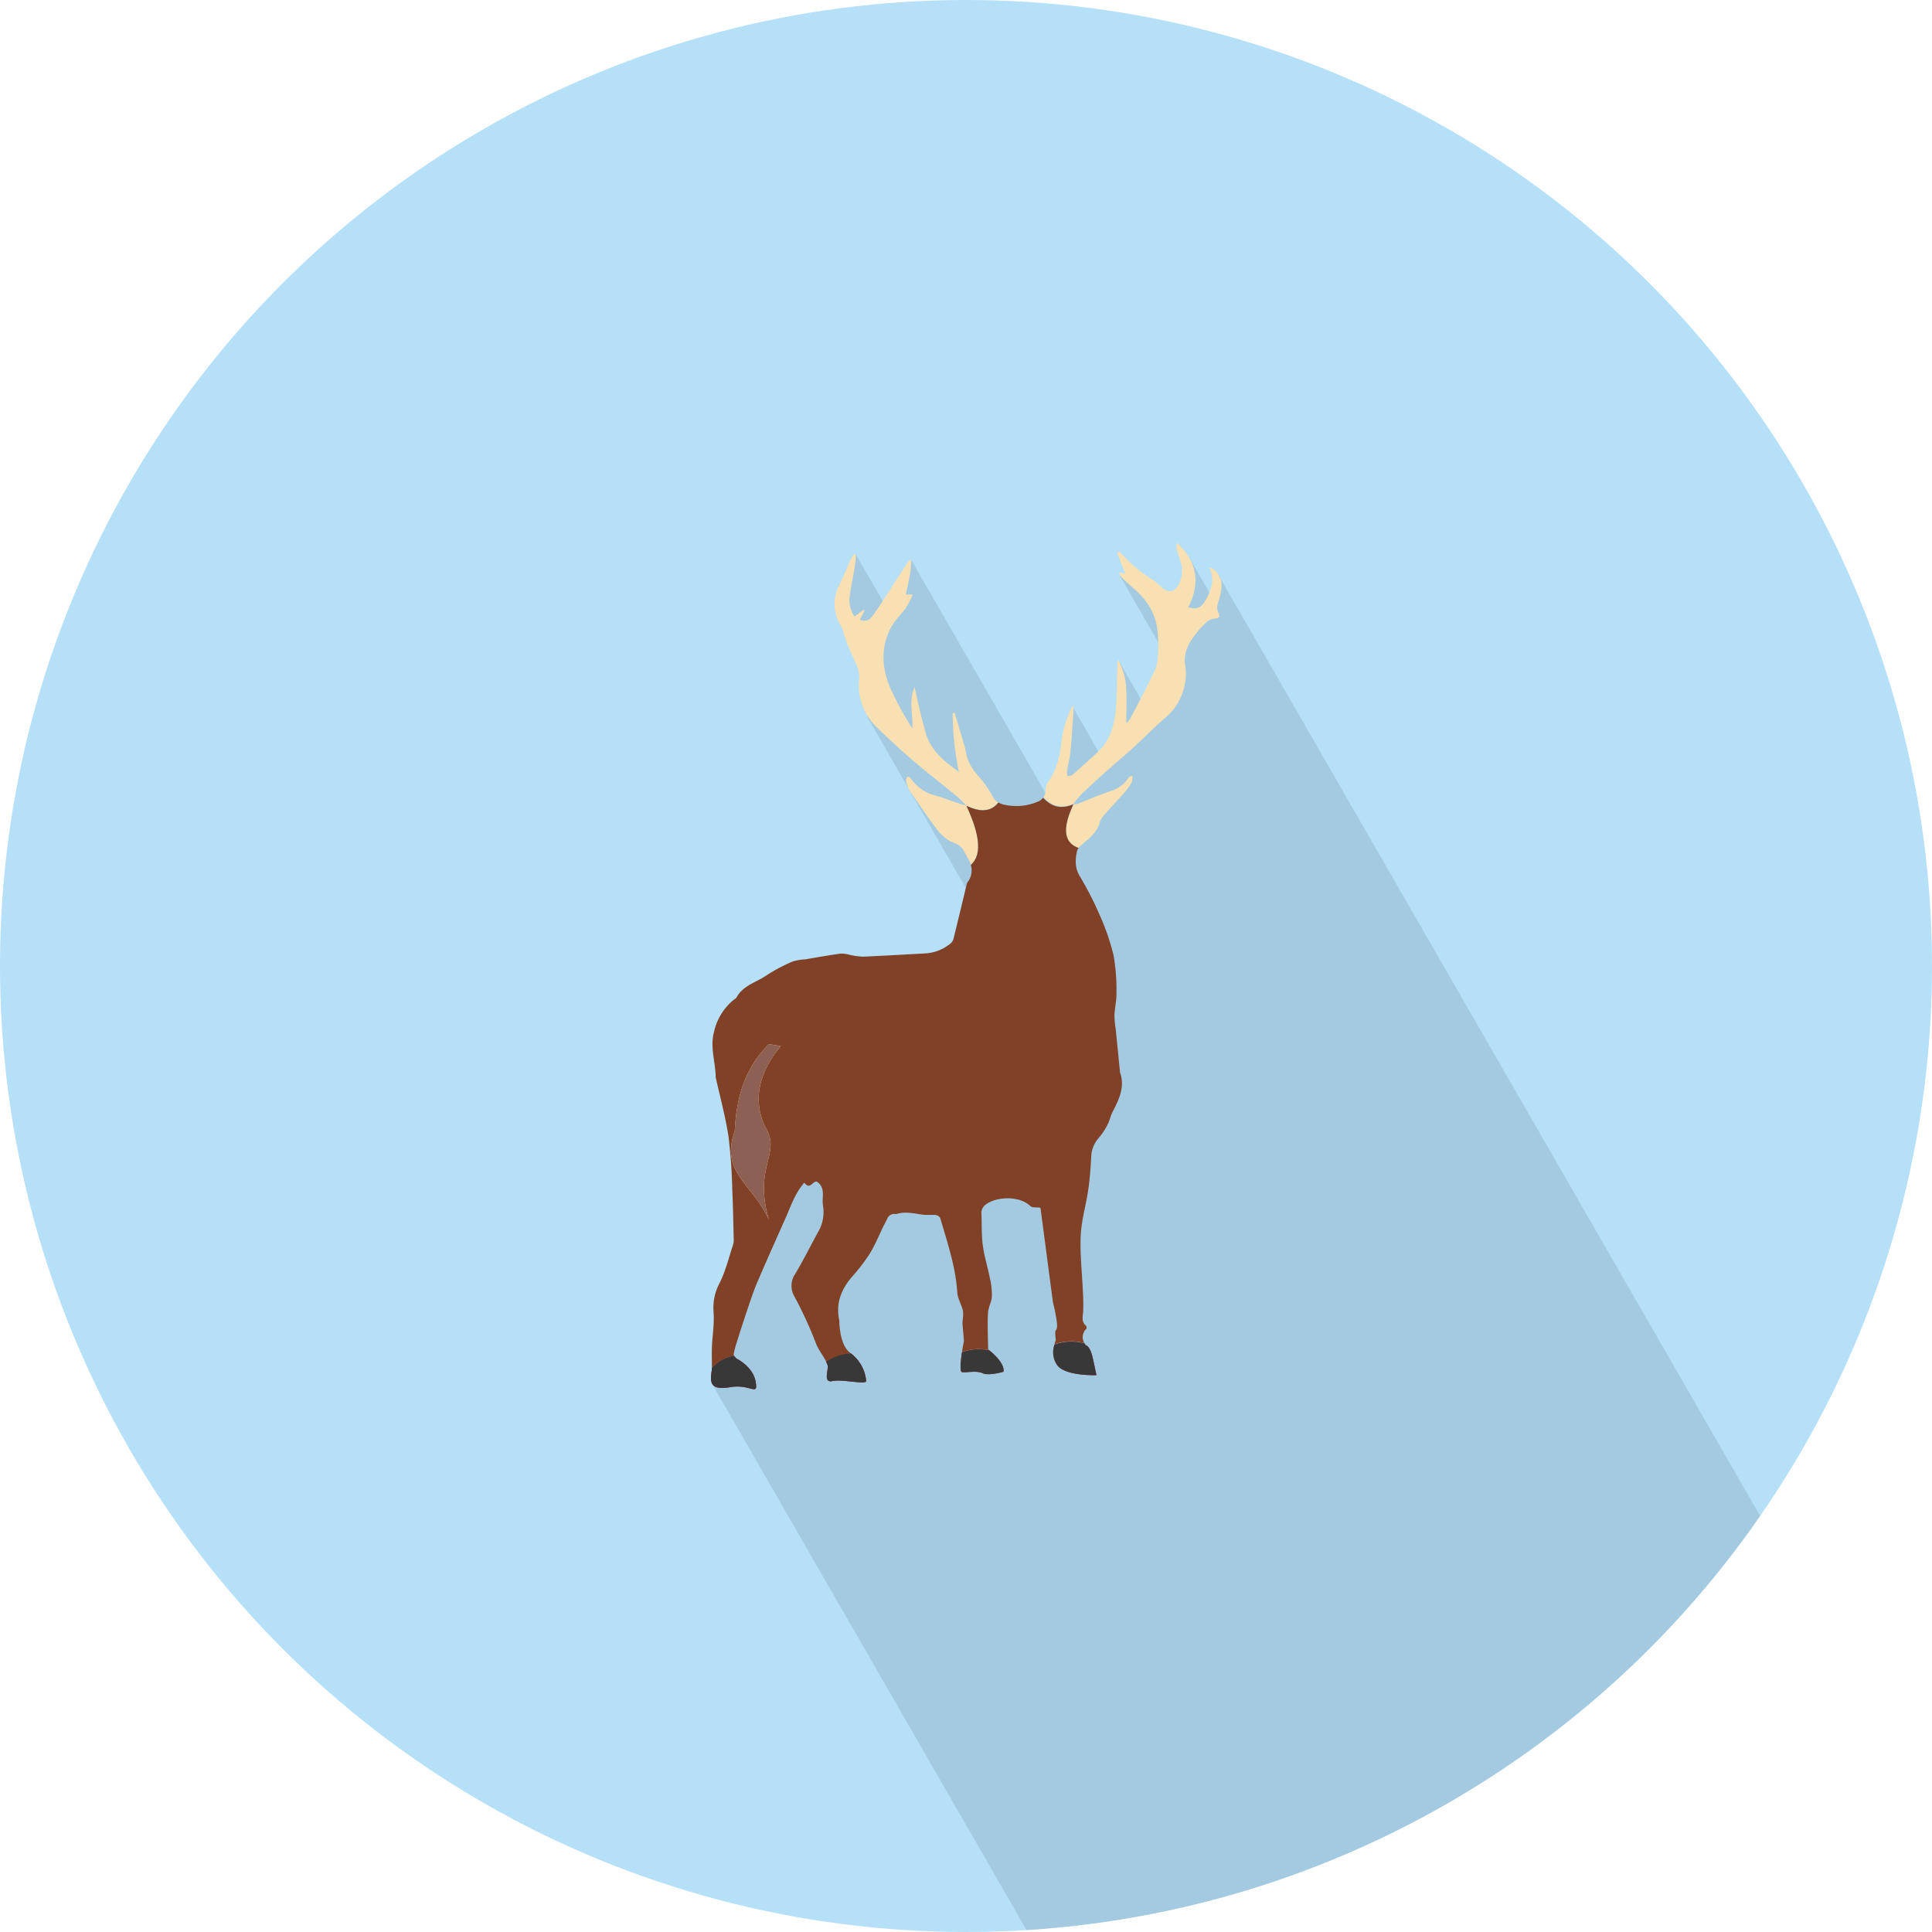 <svg xmlns="http://www.w3.org/2000/svg" xmlns:xlink="http://www.w3.org/1999/xlink" width="511" height="511" viewBox="0 0 511 511"><defs><clipPath id="a"><circle cx="255.5" cy="255.5" r="255.5" style="fill:#b5e0f8"/></clipPath></defs><title>Animals-Birds</title><g style="isolation:isolate"><circle cx="255.5" cy="255.5" r="255.5" style="fill:#b5e0f8"/><g style="clip-path:url(#a)"><polygon points="597.13 629.51 322.09 151.77 320.61 158.01 314.57 147.52 311.31 160.68 301.98 152.7 296.2 152.27 310.06 176.36 302.61 186.44 296.2 175.3 295.36 194.62 291.97 201.27 283.77 187.02 278.99 211.01 277.12 210.75 240.97 148.02 237.41 157.88 234.81 161.25 226.36 146.68 223.75 156.26 223.07 161.95 230.2 177.05 232.74 186.17 229.31 189.46 265.17 251.75 212.19 295.08 191.87 351.36 193.8 364.14 188.25 365.86 385.5 708.47 597.13 629.51" style="opacity:0.1;mix-blend-mode:multiply"/></g><path d="M322.62,153a3.91,3.91,0,0,0-2.85-2.93c1.55,2.81.78,5.48-.5,7.93-1.37,2.61-2.24,3.29-5,2.65,3.32-6.42,2.38-12.17-3-17.08a3.47,3.47,0,0,0,0,1.77c0.28,1.07.66,2.12,1,3.2a7.86,7.86,0,0,1-.66,6.29c-1,1.77-2.55,2-4.1.72a24.91,24.91,0,0,0-2.31-2,36.94,36.94,0,0,1-8.3-6.79,8.26,8.26,0,0,0-1-.87l-0.44.27,2.2,5.59-1.64-.38a2.19,2.19,0,0,0,.65,1.36c0.94,0.9,1.89,1.81,2.89,2.66,3.6,3,6.06,6.68,6.59,11.38a34.75,34.75,0,0,1,.15,5.62,12.74,12.74,0,0,1-.75,4.65c-2.07,4.45-4.41,8.79-6.67,13.16a6.55,6.55,0,0,1-1,1.07c0-3.21.18-6,0-8.77a17,17,0,0,0-2.14-7.95,2.37,2.37,0,0,0-.2,1c-0.12,4-.06,7.92-0.39,11.84-0.37,4.33-1.48,8.45-4.89,11.59-2.21,2-4.4,4.06-6.65,6a3.06,3.06,0,0,1-1.29.29,5.11,5.11,0,0,1-.1-1.21c0.29-1.81.75-3.59,0.92-5.41,0.35-3.64.56-7.29,0.81-11a5.61,5.61,0,0,0-.23-1.11,28.69,28.69,0,0,0-2.91,9.13c-0.41,4-1.22,7.89-3.68,11.29a5.06,5.06,0,0,0-.62,2.39,3.11,3.11,0,0,1-.52,1.55c1.94,2,4.26,3.28,8,1.67a20.83,20.83,0,0,1,1.74-2.19q2.82-2.73,5.74-5.36c2.67-2.4,5.44-4.7,8.09-7.11,2.83-2.57,5.51-5.3,8.38-7.83a15.3,15.3,0,0,0,5.51-14.35c-0.47-3.44,1.17-6,3.15-8.48a21.57,21.57,0,0,1,2.59-2.74,3.63,3.63,0,0,1,2-.89c1.36-.13,1.56-0.47,1-1.74a3.09,3.09,0,0,1-.15-2c0.7-2.32,1.5-4.61.73-7.07h0Zm-58.56,59.29a3.61,3.61,0,0,1-1.35-1.36,29.74,29.74,0,0,0-3.35-5c-1.82-2-3.35-4-3.81-6.66a18.46,18.46,0,0,0-.46-2c-0.86-2.92-1.73-5.84-2.6-8.76l-0.51.1a78.14,78.14,0,0,0,1.64,15.59c-0.88-.69-1.48-1.16-2.09-1.62-3.12-2.36-5.74-5.08-6.76-9-0.47-1.82-1-3.64-1.42-5.47-0.51-2.11-1-4.25-1.44-6.37-1.63,3.59-.37,7.25-0.6,10.94a87.62,87.62,0,0,1-5.91-10.87c-1.94-4.72-2.47-9.65-.33-14.63,1-2.4,2.72-4.16,4.33-6.09a20.8,20.8,0,0,0,2-3.84H239.6c0.59-3.12,1.5-6.1,1.37-9.25a2.29,2.29,0,0,0-1,.87c-1.71,2.64-3.38,5.29-5.1,7.93-1.32,2-2.62,4.08-4,6-1,1.39-2.08,1.69-3.45,1.07,0.43-.79.84-1.57,1.26-2.36l-0.3-.21L226,163.07a7.9,7.9,0,0,1-1.22-5.66c0.41-2.81,1-5.61,1.45-8.41a20.74,20.74,0,0,0,.13-2.31l-0.47-.12a9.79,9.79,0,0,0-.8,1.24c-1.07,2.33-2,4.69-3.17,7a10.85,10.85,0,0,0,.67,11,14.92,14.92,0,0,1,.79,2.52c0.54,1.46,1.08,2.94,1.71,4.36,1,2.23,2.33,4.3,2.15,6.92a15.29,15.29,0,0,0,4.47,12.57c3.18,3.1,6.43,6.15,9.81,9,3.75,3.23,7.68,6.24,11.5,9.39,0.92,0.76,1.72,1.66,2.57,2.49,3.95,8.45,3.88,13.26,1.18,15.66a7.59,7.59,0,0,0-.73-1.66c-0.49-.84-0.92-1.73-1.46-2.53-0.8-1.17-2.12-1.47-3.32-2.07a12,12,0,0,1-3.84-3.62c-2.41-3.2-4.66-6.53-6.89-9.85a8.34,8.34,0,0,1-.92-2.69,2.11,2.11,0,0,1,.48-0.94,2.75,2.75,0,0,1,.79.52,11.2,11.2,0,0,0,6.67,4.56c2.65,0.75,5.2,1.88,8,2.62,3.71,1.78,6.57,1.6,8.46-.85h0Zm21.22,12c-4.17-1.43-4.17-5.58-1.38-11.53a7.85,7.85,0,0,0,1.27-.21c2.71-1.06,5.38-2.23,8.13-3.17a9.07,9.07,0,0,0,5.31-3.8,1.13,1.13,0,0,1,.92-0.36,4.18,4.18,0,0,1-.16,1.62,15,15,0,0,1-1.9,2.7c-1.84,2.1-3.78,4.11-5.6,6.21a5.55,5.55,0,0,0-1.06,2c-0.79,2.67-3,4.14-4.9,5.87A5.63,5.63,0,0,0,285.28,224.22Z" style="fill:#f9e0b2;fill-rule:evenodd"/><path d="M188.27,361.82v0.56c-0.59,3.6-.29,5.37,5,4.5s7.32,2.61,6.59-1.45-5.1-6.11-5.1-6.11c-0.17-.23-0.45-0.48-0.61-0.72a10.28,10.28,0,0,0-5.86,3.21h0Zm30.26-1.61a8.45,8.45,0,0,1,.34.84c0.42,1-1.33,4.81,1.3,4.24s8.79,1,8.93,0a10.28,10.28,0,0,0-4-7.29,11.66,11.66,0,0,0-6.62,2.22h0Zm35.91-2.54c-0.34,2.31-.63,5.14,0,5.24,1.07,0.2,3.81-.48,5.46.29s5.51-.39,5.51-0.39c0.36-2.15-2.65-4.77-3.71-5.62a13.07,13.07,0,0,0-2.82-.3,12.72,12.72,0,0,0-4.44.78h0Zm24.48-2a5.89,5.89,0,0,0,.83,5.57c2.34,2.76,10.25,2.48,10.25,2.48s-0.29-1.45-1-4.63-1.88-3.32-1.88-3.32-0.17-.29-0.24-0.43a12.89,12.89,0,0,0-3.45-.46A12.69,12.69,0,0,0,278.93,355.65Z" style="fill:#bd2025;fill-rule:evenodd"/><path d="M275.88,211a3,3,0,0,1-1.3,1,14.49,14.49,0,0,1-8.7.89,5.67,5.67,0,0,1-1.82-.63c-1.89,2.46-4.76,2.63-8.46.85,3.95,8.45,3.88,13.26,1.18,15.66a5,5,0,0,1-.79,4.46,1.85,1.85,0,0,0-.3.66c-1.16,4.77-2.29,9.54-3.47,14.31a2.55,2.55,0,0,1-.78,1.32,11.68,11.68,0,0,1-6.65,2.65c-5.5.29-11,.62-16.49,0.86a19.13,19.13,0,0,1-3.45-.46,9.14,9.14,0,0,0-2.42-.36c-3.16.43-6.31,1-9.46,1.53a13.92,13.92,0,0,0-3.27.55,44.68,44.68,0,0,0-7,3.7c-2.69,1.87-6.25,2.66-7.93,5.9a1.35,1.35,0,0,1-.45.35,15.14,15.14,0,0,0-5.52,8.92c-1,3.87.43,7.71,0.49,11.59a0.65,0.65,0,0,0,0,.14c1.16,5.26,2.6,10.46,3.4,15.78a143.2,143.2,0,0,1,1,14.31c0.2,4.13.26,8.26,0.36,12.4a5.14,5.14,0,0,1-.12,1.72c-1.15,3.47-2,7.08-3.64,10.33a13.81,13.81,0,0,0-1.56,7.56c0.24,3.08-.31,6.22-0.43,9.34-0.07,1.83,0,3.66,0,5.49a10.28,10.28,0,0,1,5.86-3.21,0.5,0.5,0,0,1-.12-0.34,21.08,21.08,0,0,1,.82-3.2c1-3.25,2.08-6.51,3.17-9.74,0.72-2.13,1.44-4.28,2.34-6.36,2.45-5.71,5-11.38,7.52-17.07,1.36-3.08,2.42-6.31,4.85-9.1,1.44,2.07,2.25-.51,3.31-0.27,2.37,1.6,1.33,4.06,1.59,6.12a10.48,10.48,0,0,1-.93,6.62c-2.16,3.88-4.12,7.88-6.4,11.69a5.57,5.57,0,0,0-.17,6,105.88,105.88,0,0,1,5.6,12.16c0.68,1.91,2,3.37,2.82,5.12a11.67,11.67,0,0,1,6.62-2.22L225,357.9c-3.07-2-3-8.62-3-8.62-1-4.42.43-8.14,3.29-11.51a50.54,50.54,0,0,0,4.68-6.05c1.41-2.28,2.43-4.81,3.62-7.25,0.34-.69.72-1.36,1.05-2.06a2,2,0,0,1,2.2-1.31,0.67,0.67,0,0,0,.29,0c2.3-.73,4.55-0.15,6.83.16,1.14,0.16,2.32,0,3.47.1a1.7,1.7,0,0,1,1.26.79c1.86,6.47,4.08,12.86,4.5,19.67,0.09,1.54,1,3,1.41,4.52s-0.15,2.8,0,4.22l0.36,4.06s-0.28,1.39-.52,3a12.72,12.72,0,0,1,4.44-.78,13.07,13.07,0,0,1,2.82.3l-0.36-.28c0-3.27-.23-6.53,0-9.79,0.11-1.41.94-2.77,1-4.18a18.35,18.35,0,0,0-.49-4.66c-0.59-3-1.51-5.89-1.91-8.88-0.37-2.73-.22-5.54-0.36-8.3a2.76,2.76,0,0,1,1.39-2.62c2.84-2,8.82-2.15,11.59.6,0.41,0.41,1.37.28,2.39,0.37a0.32,0.32,0,0,1,.28.28l3.23,24.53c0,0.21,1.72,6.6.9,7.5-0.45.48-.19,1.61-0.12,2.75,0,0.08-.18.5-0.36,1.13a12.69,12.69,0,0,1,4.48-.8,12.89,12.89,0,0,1,3.45.46,3.07,3.07,0,0,1,.58-3.87,1.38,1.38,0,0,0-.1-0.69c-1.35-1.07-.88-2.45-0.8-3.84a52.48,52.48,0,0,0-.08-5.32c-0.21-4.95-.8-9.92-0.56-14.84,0.2-4.07,1.44-8.1,2-12.15,0.41-2.76.59-5.55,0.76-8.34a8,8,0,0,1,2-5.24,16.5,16.5,0,0,0,2.33-3.53c0.56-1,.78-2.27,1.33-3.33,1.71-3.34,3.36-6.66,1.93-10.55a1.36,1.36,0,0,1,0-.3l-1.1-11.06a25.47,25.47,0,0,1-.34-3.6c0.08-2,.57-3.92.53-5.85a52,52,0,0,0-.76-10.06A61.71,61.71,0,0,0,290.85,242a88.08,88.08,0,0,0-5.28-10.3c-1.33-2.22-1.18-4.36-.7-6.62a2,2,0,0,1,.42-0.81c-4.17-1.43-4.17-5.58-1.38-11.53C280.14,214.3,277.82,213,275.88,211Z" style="fill:#804126;fill-rule:evenodd"/><path d="M206.51,276.67c-6,7.23-7.27,14.23-4.34,21,4.89,7.51-3.06,10.34,1.17,24.85-4.67-9.84-12.85-12.34-9-23.35,0.41-8.41,2.36-16.38,9-23Z" style="fill:#f9e0b2;fill-rule:evenodd"/><path d="M188.27,361.82v0.56c-0.59,3.6-.29,5.37,5,4.5s7.32,2.61,6.59-1.45-5.1-6.11-5.1-6.11c-0.17-.23-0.45-0.48-0.61-0.72a10.28,10.28,0,0,0-5.86,3.21h0Zm30.26-1.61a8.45,8.45,0,0,1,.34.84c0.42,1-1.33,4.81,1.3,4.24s8.79,1,8.93,0a10.28,10.28,0,0,0-4-7.29,11.66,11.66,0,0,0-6.62,2.22h0Zm35.91-2.54c-0.34,2.31-.63,5.14,0,5.24,1.07,0.2,3.81-.48,5.46.29s5.51-.39,5.51-0.39c0.36-2.15-2.65-4.77-3.71-5.62a13.07,13.07,0,0,0-2.82-.3,12.72,12.72,0,0,0-4.44.78h0Zm24.48-2a5.89,5.89,0,0,0,.83,5.57c2.34,2.76,10.25,2.48,10.25,2.48s-0.29-1.45-1-4.63-1.88-3.32-1.88-3.32-0.17-.29-0.24-0.43a12.89,12.89,0,0,0-3.45-.46A12.69,12.69,0,0,0,278.93,355.65Z" style="fill:#383838;fill-rule:evenodd"/><path d="M206.51,276.67c-6,7.23-7.27,14.23-4.34,21,4.89,7.51-3.06,10.34,1.17,24.85-4.67-9.84-12.85-12.34-9-23.35,0.41-8.41,2.36-16.38,9-23Z" style="fill:#8e6053;fill-rule:evenodd"/></g></svg>